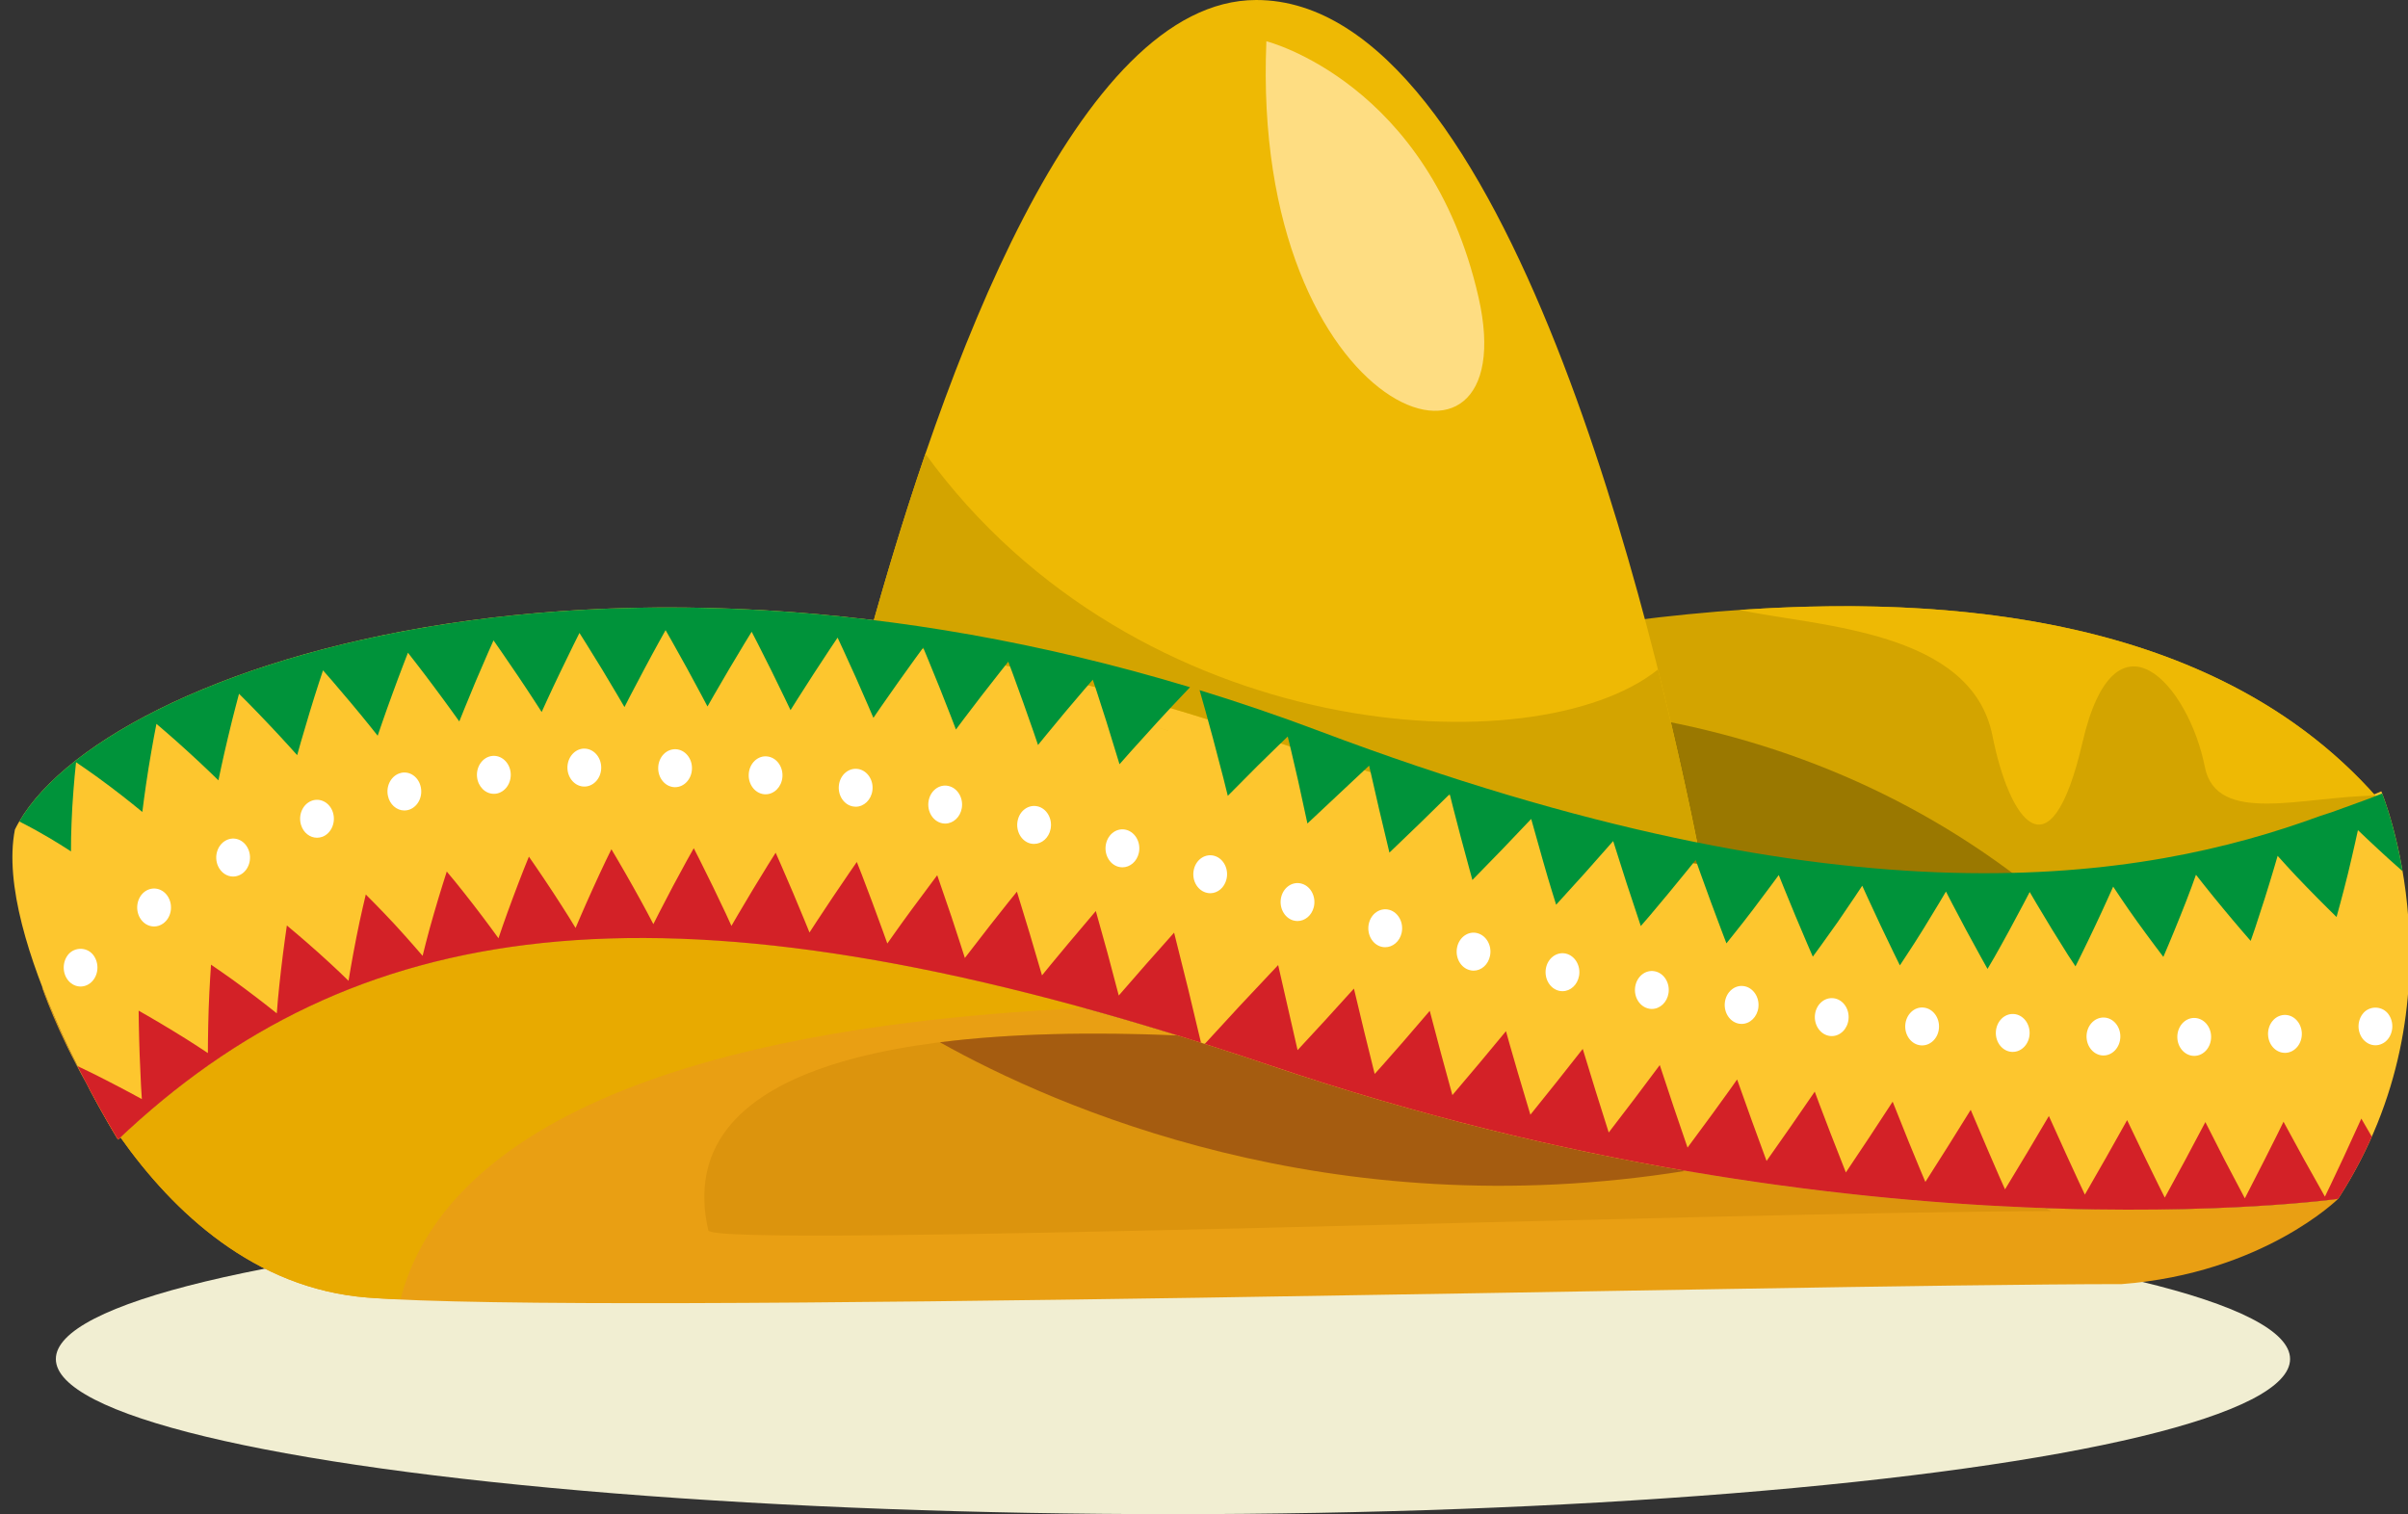 <svg width="194" height="122" viewBox="0 0 194 122" fill="none" xmlns="http://www.w3.org/2000/svg">
<rect x="0" y="0" width="194" height="122" fill="#333333" stroke="none"/>
<ellipse cx="94.5" cy="109.5" rx="90" ry="12.5" fill="#F1EED2"/>
<g clip-path="url(#clip0_9433_451121)">
<path d="M3.419 79.56C3.411 79.565 3.402 79.57 3.393 79.576C3.393 79.576 4.54 83 6.973 87.314C5.848 85.165 4.531 82.436 3.419 79.559V79.56Z" fill="#E99F13"/>
<path d="M102.428 85.873C55.025 69.792 29.299 73.165 9.702 91.637C13.961 97.659 20.482 103.823 29.581 104.547C47.906 106.004 142.755 103.492 170.931 103.464C182.312 102.594 188.377 96.59 188.377 96.59C188.377 96.59 149.99 102.009 102.426 85.873H102.428Z" fill="#E99F13"/>
<path d="M102.427 85.872C99.856 85.001 97.352 84.189 94.907 83.43C72.356 82.466 54.083 86.006 57.063 99.136C57.404 100.639 139.516 97.606 165.256 97.587C165.104 97.505 164.945 97.423 164.781 97.34C149.134 96.792 127.006 94.21 102.426 85.871L102.427 85.872Z" fill="#DC940D"/>
<path d="M135.827 94.335C125.564 92.574 114.283 89.894 102.428 85.872C99.857 85 97.353 84.189 94.907 83.43C87.936 83.132 81.375 83.266 75.722 83.978C84.993 89.173 107.094 98.959 135.827 94.334V94.335Z" fill="#A55C10"/>
<path d="M9.505 91.82C9.505 91.82 -0.537 75.658 1.202 66.837C7.739 53.602 52.247 38.531 106.339 58.92C154.338 77.015 178.328 69.647 191.85 63.758C191.85 63.758 198.839 80.411 188.378 96.589C188.378 96.589 149.991 102.008 102.427 85.872C54.865 69.738 29.127 73.187 9.505 91.82Z" fill="#FDC62E"/>
<path d="M7.02 87.406C7.786 88.757 8.676 90.191 9.702 91.637C9.634 91.7 9.57 91.758 9.507 91.82C9.507 91.82 8.417 90.07 7.02 87.406Z" fill="#EEB904"/>
<path d="M6.918 87.211C6.947 87.266 6.974 87.317 7.003 87.371C6.971 87.319 6.944 87.269 6.914 87.221C6.914 87.217 6.918 87.213 6.918 87.212V87.211Z" fill="#DC940D"/>
<path d="M87.38 81.218C45.626 83.176 34.612 95.507 32.271 104.681C31.247 104.653 30.348 104.607 29.583 104.546C20.482 103.822 13.96 97.66 9.702 91.637C27.118 75.219 49.372 70.728 87.38 81.218Z" fill="#E8AA00"/>
<path d="M93.412 58.64C94.234 58.909 95.057 59.179 95.883 59.459C95.058 59.179 94.235 58.907 93.412 58.639V58.64Z" fill="#DE9812"/>
<path d="M126.733 50.682C128.642 57.904 130.03 64.341 130.893 68.678C162.105 74.148 180.172 68.823 191.578 64.341C177.267 48.005 151.382 46.821 126.733 50.682Z" fill="#D3A400"/>
<path d="M128.377 57.211C129.463 61.736 130.301 65.7 130.892 68.674C143.502 70.883 153.971 71.334 162.718 70.786C152.557 63.027 140.82 58.664 128.377 57.211Z" fill="#9A7800"/>
<path d="M101.883 59.459C115.107 63.956 126.7 66.89 136.892 68.676C133.431 51.265 121.51 -0.013 101.21 2.51139e-06C86.804 0.009 75.982 29.667 69.963 51.539C80.115 53.139 90.819 55.698 101.883 59.461V59.459Z" fill="#EEB904"/>
<path d="M101.883 59.46C115.108 63.956 126.7 66.89 136.892 68.678C136.163 65.006 135.056 59.831 133.573 53.944C123.729 61.828 91.604 60.057 74.553 36.565C72.803 41.667 71.27 46.788 69.962 51.539C80.115 53.139 90.819 55.7 101.882 59.461L101.883 59.46Z" fill="#D3A400"/>
<path d="M102.026 3.324C102.026 3.324 115.161 6.641 119.111 23.928C123.061 41.214 100.733 33.913 102.026 3.324Z" fill="#FEDD82"/>
<path d="M191.369 64.109C185.546 64.152 178.57 66.537 177.631 61.786C176.314 55.136 170.4 48.491 167.78 59.798C165.16 71.105 161.844 65.942 160.525 59.293C158.84 50.785 146.521 50.484 140.134 49.149C160.238 47.753 179.624 50.919 191.367 64.109H191.369Z" fill="#EEB904"/>
<path d="M10.664 64.768C11.146 65.16 11.467 65.422 11.467 65.422C11.467 65.422 11.524 64.98 11.61 64.316C11.7 63.657 11.826 62.765 11.969 61.878C12.113 60.993 12.269 60.104 12.391 59.432C12.52 58.767 12.603 58.323 12.603 58.323C12.603 58.323 12.925 58.6 13.409 59.014C13.887 59.427 14.522 59.988 15.147 60.561C16.395 61.692 17.597 62.874 17.597 62.874C17.597 62.874 17.954 61.127 18.374 59.386C18.579 58.51 18.798 57.638 18.97 56.987C19.141 56.334 19.256 55.898 19.256 55.898C19.256 55.898 19.558 56.199 20.01 56.652C20.461 57.11 21.055 57.725 21.639 58.343C22.224 58.957 22.802 59.586 23.231 60.058C23.658 60.531 23.942 60.845 23.942 60.845C23.942 60.845 24.062 60.415 24.243 59.773C24.432 59.132 24.684 58.278 24.938 57.423C25.197 56.564 25.467 55.714 25.674 55.075C25.884 54.437 26.023 54.011 26.023 54.011C26.023 54.011 26.307 54.334 26.73 54.818C27.147 55.31 27.703 55.965 28.262 56.622C29.364 57.93 30.428 59.279 30.428 59.279C30.428 59.279 30.993 57.596 31.607 55.929C32.214 54.252 32.866 52.591 32.866 52.591C32.866 52.591 33.132 52.933 33.531 53.447C33.929 53.959 34.453 54.644 34.969 55.342C36.007 56.727 37.003 58.127 37.003 58.127C37.003 58.127 37.654 56.492 38.344 54.852C39.032 53.226 39.76 51.596 39.76 51.596C39.76 51.596 40.764 53.026 41.732 54.466C42.217 55.184 42.694 55.91 43.05 56.457C43.403 57.004 43.639 57.367 43.639 57.367C43.639 57.367 44.364 55.758 45.128 54.174C45.516 53.378 45.901 52.583 46.191 51.986C46.487 51.393 46.684 50.998 46.684 50.998C46.684 50.998 47.624 52.482 48.529 53.969C49.438 55.469 50.31 56.97 50.31 56.97C50.31 56.97 50.51 56.581 50.811 55.994C51.117 55.412 51.526 54.636 51.935 53.861C52.761 52.304 53.622 50.772 53.622 50.772C53.622 50.772 54.499 52.296 55.341 53.835C56.188 55.381 56.999 56.923 56.999 56.923C56.999 56.923 57.856 55.409 58.749 53.901C59.637 52.389 60.558 50.902 60.558 50.902C60.558 50.902 61.375 52.47 62.154 54.051C62.937 55.635 63.689 57.218 63.689 57.218C63.689 57.218 64.606 55.747 65.557 54.286C66.504 52.817 67.482 51.376 67.481 51.376C67.481 51.376 68.233 52.986 68.954 54.596C69.675 56.219 70.366 57.839 70.366 57.839C70.366 57.839 71.339 56.407 72.344 54.999C72.85 54.294 73.356 53.586 73.736 53.057C74.121 52.533 74.377 52.182 74.377 52.182C74.377 52.182 75.067 53.83 75.726 55.474C76.386 57.118 77.015 58.779 77.015 58.779C77.015 58.779 78.042 57.39 79.098 56.031C80.15 54.669 81.233 53.313 81.233 53.313C81.233 53.313 81.389 53.731 81.623 54.36C81.851 54.99 82.156 55.83 82.459 56.67C82.754 57.508 83.049 58.345 83.269 58.974C83.484 59.606 83.628 60.027 83.628 60.027C83.628 60.027 84.704 58.7 85.81 57.378C86.913 56.059 88.041 54.764 88.041 54.764C88.041 54.764 88.61 56.457 89.145 58.166C89.669 59.871 90.193 61.576 90.193 61.576C90.193 61.576 90.572 61.147 91.142 60.504C91.719 59.865 92.489 59.016 93.259 58.165C94.037 57.314 94.825 56.475 95.417 55.853C95.589 55.673 95.743 55.513 95.876 55.371C47.459 40.753 8.688 53.989 1.554 66.188C1.983 66.406 2.453 66.651 2.918 66.909C3.642 67.311 4.34 67.727 4.857 68.05C5.374 68.38 5.719 68.599 5.719 68.599C5.719 68.599 5.722 68.154 5.728 67.486C5.742 66.82 5.775 65.931 5.825 65.025C5.879 64.131 5.952 63.228 6.013 62.546C6.082 61.867 6.127 61.415 6.127 61.415C6.127 61.415 7.521 62.35 8.855 63.362C9.519 63.859 10.177 64.377 10.663 64.768H10.664Z" fill="#00933A"/>
<path d="M191.919 63.93C191.452 64.121 190.957 64.325 190.428 64.508C189.632 64.798 188.773 65.109 187.852 65.442C187.554 65.542 187.245 65.641 186.933 65.741C172.697 70.971 149.002 75.004 106.339 58.922C103.069 57.689 99.835 56.589 96.643 55.607C96.894 56.484 97.317 57.971 97.716 59.468C98.021 60.63 98.325 61.794 98.554 62.665C98.771 63.541 98.917 64.124 98.917 64.124C98.917 64.124 100.114 62.92 101.309 61.715C102.516 60.515 103.747 59.344 103.747 59.344C103.747 59.344 104.173 61.093 104.569 62.845C104.95 64.598 105.332 66.352 105.332 66.352L110.304 61.689C110.304 61.689 110.703 63.438 111.103 65.186C111.52 66.941 111.939 68.696 111.939 68.696C111.939 68.696 113.162 67.521 114.386 66.344C115.591 65.163 116.797 63.981 116.797 63.981C116.797 63.981 116.906 64.417 117.069 65.07C117.237 65.717 117.462 66.579 117.686 67.441C118.155 69.171 118.622 70.903 118.622 70.903C118.622 70.903 119.816 69.675 121.013 68.45C122.185 67.217 123.36 65.985 123.36 65.985C123.36 65.985 123.849 67.721 124.338 69.457C124.587 70.329 124.841 71.199 125.039 71.831C125.238 72.47 125.37 72.896 125.37 72.896C125.37 72.896 126.53 71.617 127.691 70.338C128.828 69.052 129.965 67.766 129.965 67.766C129.965 67.766 130.51 69.475 131.054 71.184C131.623 72.899 132.19 74.613 132.19 74.613C132.19 74.613 132.471 74.291 132.892 73.805C133.312 73.304 133.869 72.636 134.428 71.969C135.538 70.632 136.614 69.288 136.614 69.288C136.614 69.288 137.204 70.962 137.824 72.643C138.441 74.323 139.09 76.009 139.09 76.009C139.09 76.009 139.358 75.672 139.761 75.169C140.164 74.659 140.692 74.004 141.223 73.296C142.283 71.903 143.306 70.503 143.306 70.503C143.306 70.503 143.959 72.141 144.645 73.787C145.33 75.432 146.049 77.08 146.049 77.08C146.049 77.08 147.076 75.687 148.069 74.271C149.07 72.821 150.031 71.366 150.031 71.366C150.031 71.366 150.752 72.966 151.512 74.571C152.267 76.175 153.064 77.783 153.064 77.783C153.064 77.783 153.303 77.418 153.662 76.872C154.02 76.32 154.49 75.614 154.956 74.849C155.889 73.344 156.776 71.835 156.776 71.835C156.776 71.835 157.571 73.393 158.411 74.952C159.247 76.51 160.124 78.068 160.124 78.068C160.124 78.068 160.346 77.692 160.677 77.127C161.007 76.552 161.441 75.765 161.865 74.988C162.718 73.428 163.522 71.871 163.522 71.871C163.522 71.871 164.399 73.38 165.323 74.887C165.784 75.639 166.255 76.394 166.612 76.954C166.971 77.5 167.211 77.862 167.211 77.862C167.211 77.862 168.02 76.253 168.776 74.647C169.537 73.04 170.247 71.439 170.247 71.439C170.247 71.439 170.49 71.802 170.855 72.347C171.223 72.889 171.72 73.624 172.223 74.313C173.229 75.71 174.29 77.1 174.29 77.1C174.29 77.1 175 75.448 175.656 73.804C175.986 72.977 176.307 72.171 176.537 71.535C176.765 70.903 176.917 70.482 176.917 70.482C176.917 70.482 177.965 71.825 179.07 73.156C180.169 74.489 181.323 75.809 181.323 75.809C181.323 75.809 181.361 75.702 181.427 75.519C181.49 75.334 181.583 75.067 181.693 74.748C181.91 74.101 182.191 73.239 182.462 72.38C183.007 70.661 183.497 68.957 183.497 68.957C183.497 68.957 183.784 69.275 184.216 69.752C184.652 70.233 185.238 70.86 185.828 71.462C187.009 72.682 188.243 73.885 188.243 73.885C188.243 73.885 188.731 72.145 189.159 70.403C189.588 68.636 189.966 66.887 189.966 66.887C189.966 66.887 191.184 68.057 192.453 69.209C192.831 69.549 193.214 69.888 193.563 70.196C192.989 66.841 192.159 64.555 191.919 63.934V63.93Z" fill="#00933A"/>
<path d="M190.24 90.129C190.24 90.129 189.52 91.701 188.799 93.274C188.428 94.061 188.057 94.848 187.778 95.437C187.496 96.024 187.307 96.416 187.307 96.416C187.307 96.416 186.463 94.907 185.616 93.4C184.794 91.891 183.971 90.382 183.971 90.382C183.971 90.382 183.781 90.77 183.496 91.353C183.205 91.931 182.818 92.7 182.432 93.47C181.643 95.01 180.855 96.552 180.855 96.552C180.855 96.552 180.051 95.024 179.245 93.496C178.46 91.953 177.675 90.409 177.675 90.409C177.675 90.409 176.867 91.931 176.06 93.452C175.234 94.974 174.406 96.494 174.406 96.494C174.406 96.494 173.629 94.956 172.872 93.382C172.122 91.817 171.371 90.252 171.371 90.252C171.371 90.252 170.529 91.752 169.685 93.253C168.826 94.753 167.967 96.253 167.967 96.253C167.967 96.253 167.781 95.859 167.505 95.268C167.229 94.674 166.865 93.882 166.501 93.089C165.784 91.506 165.067 89.921 165.067 89.921C165.067 89.921 164.193 91.4 163.318 92.876C162.426 94.354 161.535 95.829 161.535 95.829C161.535 95.829 161.358 95.433 161.093 94.839C160.833 94.236 160.484 93.433 160.136 92.631C159.453 91.027 158.77 89.422 158.77 89.422C158.77 89.422 157.865 90.876 156.959 92.328C156.037 93.78 155.117 95.232 155.117 95.232C155.117 95.232 154.948 94.829 154.695 94.23C154.445 93.626 154.113 92.819 153.781 92.013C153.132 90.388 152.482 88.765 152.482 88.765C152.482 88.765 151.547 90.191 150.612 91.618C149.661 93.043 148.711 94.467 148.711 94.467C148.711 94.467 148.076 92.844 147.441 91.222C146.812 89.612 146.205 87.957 146.205 87.957C146.205 87.957 145.242 89.355 144.279 90.751C143.301 92.147 142.323 93.541 142.323 93.541C142.323 93.541 141.721 91.898 141.121 90.256C140.535 88.616 139.95 86.975 139.95 86.975C139.95 86.975 139.703 87.323 139.333 87.847C138.961 88.374 138.465 89.057 137.967 89.738C136.961 91.101 135.956 92.465 135.956 92.465C135.956 92.465 135.389 90.801 134.821 89.138C134.269 87.477 133.719 85.816 133.719 85.816C133.719 85.816 132.699 87.177 131.678 88.538C130.643 89.893 129.607 91.249 129.607 91.249C129.607 91.249 129.076 89.564 128.544 87.878C128.028 86.196 127.513 84.514 127.513 84.514C127.513 84.514 126.466 85.84 125.418 87.168C124.357 88.491 123.295 89.816 123.295 89.816C123.295 89.816 122.795 88.136 122.294 86.459C121.798 84.792 121.329 83.084 121.329 83.084C121.329 83.084 120.258 84.373 119.186 85.662C118.099 86.95 117.011 88.236 117.011 88.236C117.011 88.236 116.546 86.537 116.083 84.837C115.634 83.141 115.187 81.446 115.187 81.446C115.187 81.446 114.082 82.728 112.981 84.011C112.424 84.653 111.866 85.29 111.45 85.752C111.03 86.22 110.751 86.531 110.751 86.531C110.751 86.531 110.326 84.809 109.9 83.087C109.489 81.369 109.079 79.653 109.079 79.653C109.079 79.653 107.951 80.895 106.825 82.137C105.681 83.374 104.539 84.612 104.539 84.612L102.974 77.758C102.974 77.758 101.428 79.403 99.881 81.047C98.709 82.321 97.54 83.593 97.062 84.111C98.82 84.67 100.606 85.257 102.427 85.874C149.99 102.011 188.378 96.592 188.378 96.592C189.46 94.922 190.35 93.246 191.084 91.584C191.044 91.514 190.998 91.438 190.959 91.37C190.527 90.626 190.24 90.13 190.24 90.13V90.129Z" fill="#D32127"/>
<path d="M94.591 75.147C94.591 75.147 93.469 76.409 92.346 77.673C91.239 78.943 90.133 80.212 90.133 80.212C90.133 80.212 89.682 78.505 89.23 76.798C88.757 75.1 88.284 73.404 88.284 73.404C88.284 73.404 87.192 74.695 86.099 75.987C85.561 76.634 85.022 77.282 84.619 77.768C84.217 78.261 83.949 78.589 83.949 78.589C83.949 78.589 83.454 76.906 82.959 75.221C82.444 73.532 81.927 71.844 81.927 71.844C81.927 71.844 81.662 72.173 81.262 72.666C80.865 73.167 80.337 73.836 79.809 74.503C78.772 75.843 77.733 77.186 77.733 77.186C77.733 77.186 77.205 75.508 76.647 73.84C76.076 72.18 75.507 70.519 75.507 70.519C75.507 70.519 74.49 71.885 73.474 73.251C72.972 73.932 72.473 74.625 72.102 75.15C71.732 75.672 71.487 76.02 71.487 76.02C71.487 76.02 70.903 74.378 70.288 72.733C69.976 71.909 69.664 71.085 69.43 70.47C69.19 69.858 69.029 69.451 69.029 69.451C69.029 69.451 68.044 70.867 67.092 72.288C66.136 73.708 65.216 75.134 65.216 75.134C65.216 75.134 64.57 73.53 63.887 71.923C63.208 70.316 62.49 68.706 62.49 68.706C62.49 68.706 62.261 69.07 61.916 69.616C61.578 70.17 61.125 70.907 60.673 71.646C59.78 73.123 58.927 74.602 58.927 74.602C58.927 74.602 58.746 74.206 58.475 73.611C58.196 73.025 57.824 72.245 57.451 71.466C56.695 69.906 55.894 68.344 55.894 68.344C55.894 68.344 55.682 68.72 55.364 69.285C55.049 69.851 54.63 70.625 54.223 71.39C53.407 72.924 52.638 74.459 52.638 74.459C52.638 74.459 52.437 74.076 52.133 73.501C51.828 72.927 51.416 72.183 50.994 71.429C50.152 69.925 49.258 68.426 49.258 68.426C49.258 68.426 49.067 68.816 48.782 69.402C48.497 69.996 48.126 70.796 47.766 71.59C47.041 73.182 46.371 74.769 46.371 74.768C46.371 74.768 46.147 74.403 45.81 73.855C45.471 73.316 45.013 72.598 44.543 71.881C43.605 70.448 42.611 69.022 42.611 69.022C42.611 69.022 42.446 69.432 42.198 70.047C41.953 70.666 41.636 71.49 41.33 72.312C41.022 73.134 40.727 73.954 40.512 74.568C40.301 75.186 40.16 75.598 40.16 75.598C40.16 75.598 39.178 74.236 38.133 72.886C37.611 72.214 37.078 71.536 36.672 71.04C36.265 70.549 35.994 70.223 35.994 70.223C35.994 70.223 35.442 71.925 34.957 73.612C34.71 74.451 34.481 75.3 34.316 75.948C34.154 76.589 34.047 77.015 34.047 77.015C34.047 77.015 32.961 75.743 31.81 74.493C30.673 73.264 29.47 72.071 29.47 72.071C29.47 72.071 29.368 72.506 29.217 73.155C29.069 73.806 28.877 74.664 28.707 75.547C28.36 77.299 28.078 79.026 28.078 79.026C28.078 79.026 27.779 78.735 27.328 78.3C26.875 77.869 26.271 77.316 25.65 76.757C24.414 75.647 23.111 74.567 23.111 74.567C23.113 74.567 22.846 76.36 22.644 78.124C22.542 79.008 22.449 79.879 22.39 80.54C22.336 81.205 22.3 81.648 22.3 81.648C22.3 81.648 21.027 80.626 19.694 79.637C19.027 79.134 18.361 78.666 17.852 78.312C17.341 77.961 17.001 77.726 17.001 77.726C17.001 77.726 16.872 79.517 16.811 81.295C16.751 83.09 16.747 84.849 16.747 84.849C16.747 84.849 15.387 83.934 13.999 83.097C12.611 82.246 11.17 81.431 11.17 81.431C11.17 81.431 11.176 81.882 11.185 82.556C11.198 83.231 11.22 84.127 11.252 85.018C11.284 85.909 11.325 86.791 11.36 87.45C11.4 88.115 11.428 88.558 11.428 88.558C11.428 88.558 10.021 87.784 8.57 87.044C7.844 86.669 7.114 86.311 6.568 86.052C6.453 85.996 6.346 85.947 6.248 85.9C7.996 89.389 9.508 91.824 9.508 91.824C28.334 73.946 52.795 70.05 96.758 84.016C96.586 83.293 96.165 81.531 95.743 79.764C95.167 77.456 94.592 75.151 94.592 75.151L94.591 75.147Z" fill="#D32127"/>
<path d="M192.34 81.613C191.834 81.046 190.919 81.046 190.414 81.613C190.162 81.897 190.014 82.291 190.014 82.692C190.014 83.095 190.162 83.492 190.415 83.775C190.668 84.06 191.017 84.221 191.376 84.221C191.736 84.221 192.087 84.058 192.34 83.774C192.593 83.49 192.737 83.092 192.737 82.691C192.737 82.29 192.591 81.895 192.34 81.612V81.613Z" fill="white"/>
<path d="M61.811 60.947C61.064 60.864 60.399 61.477 60.326 62.32C60.252 63.159 60.798 63.909 61.548 63.992C61.592 63.998 61.638 63.996 61.68 63.998C62.373 63.998 62.965 63.407 63.034 62.621C63.108 61.777 62.562 61.03 61.812 60.948L61.811 60.947Z" fill="white"/>
<path d="M69.132 61.96C68.389 61.838 67.697 62.415 67.588 63.249C67.481 64.083 67.993 64.861 68.738 64.981C68.807 64.995 68.874 65 68.939 65C69.602 65 70.184 64.453 70.285 63.692C70.394 62.857 69.876 62.08 69.132 61.958V61.96Z" fill="white"/>
<path d="M90.755 66.868C90.028 66.663 89.29 67.162 89.106 67.984C88.924 68.801 89.368 69.631 90.095 69.836C90.208 69.866 90.317 69.882 90.43 69.882C91.037 69.882 91.594 69.419 91.749 68.724C91.931 67.902 91.486 67.074 90.755 66.868Z" fill="white"/>
<path d="M83.605 64.972C82.87 64.794 82.142 65.314 81.984 66.136C81.821 66.962 82.284 67.779 83.015 67.962C83.117 67.988 83.214 67.996 83.311 67.996C83.938 67.996 84.501 67.51 84.641 66.797C84.804 65.971 84.34 65.154 83.605 64.971V64.972Z" fill="white"/>
<path d="M54.444 60.368C53.69 60.334 53.056 60.989 53.029 61.836C52.997 62.679 53.582 63.39 54.334 63.425C54.352 63.425 54.372 63.425 54.392 63.425C55.116 63.425 55.717 62.778 55.748 61.957C55.779 61.114 55.195 60.401 54.444 60.367V60.368Z" fill="white"/>
<path d="M25.101 64.524C24.388 64.796 24.008 65.666 24.253 66.466C24.444 67.102 24.974 67.499 25.54 67.499C25.685 67.499 25.833 67.473 25.979 67.42C26.691 67.145 27.067 66.275 26.827 65.475C26.585 64.676 25.811 64.253 25.099 64.523L25.101 64.524Z" fill="white"/>
<path d="M18.19 67.72C17.512 68.088 17.23 69.002 17.557 69.762C17.794 70.307 18.276 70.627 18.783 70.625C18.985 70.625 19.183 70.573 19.377 70.472C20.053 70.105 20.333 69.186 20.005 68.427C19.679 67.667 18.866 67.348 18.189 67.72H18.19Z" fill="white"/>
<path d="M97.861 68.965C97.137 68.743 96.386 69.219 96.189 70.032C95.987 70.849 96.415 71.687 97.138 71.912C97.26 71.949 97.38 71.97 97.5 71.97C98.099 71.97 98.648 71.523 98.81 70.843C99.011 70.029 98.583 69.187 97.86 68.965H97.861Z" fill="white"/>
<path d="M11.675 71.831C11.045 72.289 10.864 73.234 11.268 73.946C11.528 74.401 11.968 74.649 12.415 74.649C12.668 74.649 12.925 74.569 13.151 74.403C13.784 73.945 13.967 73.001 13.558 72.289C13.153 71.581 12.309 71.377 11.675 71.832V71.831Z" fill="white"/>
<path d="M47.037 60.316C46.286 60.342 45.696 61.047 45.715 61.89C45.738 62.721 46.347 63.376 47.077 63.376C47.092 63.376 47.104 63.376 47.119 63.376C47.871 63.349 48.46 62.645 48.437 61.802C48.413 60.959 47.786 60.296 47.036 60.318L47.037 60.316Z" fill="white"/>
<path d="M39.631 60.91C38.884 61.007 38.347 61.767 38.433 62.606C38.515 63.384 39.103 63.961 39.787 63.96C39.838 63.96 39.891 63.954 39.943 63.952C40.689 63.854 41.225 63.093 41.14 62.256C41.054 61.417 40.376 60.814 39.63 60.91H39.631Z" fill="white"/>
<path d="M32.288 62.281C31.552 62.461 31.086 63.273 31.249 64.099C31.387 64.815 31.951 65.304 32.577 65.302C32.674 65.302 32.772 65.288 32.868 65.267C33.603 65.084 34.069 64.27 33.906 63.444C33.746 62.618 33.023 62.095 32.288 62.279V62.281Z" fill="white"/>
<path d="M76.396 63.323C75.656 63.168 74.949 63.714 74.811 64.545C74.671 65.374 75.158 66.174 75.897 66.33C75.982 66.347 76.068 66.356 76.15 66.357C76.792 66.357 77.364 65.844 77.488 65.106C77.623 64.277 77.136 63.477 76.397 63.325L76.396 63.323Z" fill="white"/>
<path d="M162.223 81.701C161.471 81.658 160.834 82.31 160.796 83.153C160.757 83.996 161.337 84.711 162.087 84.754C162.11 84.754 162.134 84.754 162.157 84.754C162.877 84.754 163.479 84.119 163.514 83.302C163.552 82.46 162.973 81.739 162.221 81.7L162.223 81.701Z" fill="white"/>
<path d="M154.964 81.181C154.214 81.112 153.561 81.742 153.498 82.585C153.44 83.429 154.001 84.163 154.752 84.228C154.787 84.231 154.827 84.231 154.86 84.231C155.561 84.231 156.159 83.624 156.213 82.824C156.272 81.98 155.71 81.247 154.963 81.182L154.964 81.181Z" fill="white"/>
<path d="M104.902 71.209C104.178 70.978 103.429 71.454 103.222 72.266C103.021 73.08 103.442 73.923 104.164 74.154C104.289 74.193 104.414 74.21 104.534 74.21C105.129 74.21 105.673 73.768 105.844 73.096C106.047 72.283 105.627 71.435 104.902 71.209Z" fill="white"/>
<path d="M147.717 80.431H147.72C146.969 80.341 146.3 80.948 146.219 81.79C146.142 82.629 146.683 83.381 147.43 83.472C147.481 83.476 147.527 83.48 147.579 83.48C148.264 83.48 148.854 82.898 148.927 82.111C149.008 81.272 148.468 80.518 147.717 80.429V80.431Z" fill="white"/>
<path d="M184.022 81.777H184.018C183.268 81.816 182.687 82.533 182.726 83.377C182.762 84.198 183.362 84.832 184.085 84.83C184.108 84.83 184.129 84.83 184.152 84.83C184.903 84.791 185.481 84.074 185.446 83.232C185.407 82.389 184.772 81.737 184.022 81.777Z" fill="white"/>
<path d="M176.76 82.018C176.008 82.027 175.407 82.718 175.415 83.566C175.422 84.408 176.043 85.085 176.792 85.076C177.547 85.068 178.146 84.372 178.138 83.529C178.129 82.686 177.515 82.01 176.76 82.019V82.018Z" fill="white"/>
<path d="M169.494 81.985C168.739 81.968 168.117 82.637 168.102 83.485C168.09 84.327 168.687 85.026 169.437 85.043C170.188 85.061 170.81 84.386 170.825 83.543C170.84 82.699 170.245 82.002 169.494 81.985Z" fill="white"/>
<path d="M111.933 73.31C111.202 73.105 110.462 73.603 110.28 74.42C110.097 75.241 110.537 76.072 111.269 76.277C111.381 76.307 111.49 76.32 111.599 76.32C112.21 76.32 112.765 75.859 112.922 75.165C113.104 74.344 112.66 73.514 111.933 73.308V73.31Z" fill="white"/>
<path d="M119.009 75.183C118.278 75 117.55 75.521 117.388 76.347C117.225 77.173 117.689 77.99 118.424 78.169C118.525 78.195 118.623 78.208 118.719 78.208C119.346 78.208 119.905 77.722 120.045 77.005C120.208 76.183 119.746 75.368 119.009 75.184V75.183Z" fill="white"/>
<path d="M126.137 76.83C125.398 76.673 124.682 77.216 124.542 78.045C124.404 78.875 124.886 79.675 125.626 79.836C125.711 79.853 125.797 79.862 125.884 79.862C126.524 79.862 127.092 79.354 127.217 78.621C127.36 77.791 126.873 76.991 126.138 76.83H126.137Z" fill="white"/>
<path d="M140.496 79.454C139.748 79.339 139.064 79.93 138.964 80.765C138.862 81.603 139.386 82.373 140.132 82.486C140.194 82.494 140.257 82.499 140.314 82.499C140.988 82.499 141.571 81.943 141.664 81.174C141.764 80.341 141.239 79.568 140.496 79.454Z" fill="white"/>
<path d="M133.3 78.257C132.557 78.118 131.858 78.687 131.737 79.521C131.616 80.352 132.118 81.138 132.862 81.273C132.936 81.29 133.01 81.295 133.084 81.293C133.738 81.293 134.316 80.76 134.426 80.008C134.546 79.178 134.044 78.391 133.3 78.256V78.257Z" fill="white"/>
<path d="M5.528 76.875C5.276 77.163 5.133 77.556 5.133 77.959C5.133 78.36 5.277 78.754 5.529 79.038C5.784 79.326 6.133 79.487 6.495 79.487C6.853 79.486 7.202 79.325 7.456 79.037C7.708 78.752 7.851 78.358 7.851 77.958C7.851 77.555 7.707 77.163 7.453 76.875C6.948 76.307 6.032 76.307 5.527 76.876L5.528 76.875Z" fill="white"/>
</g>
<defs>
<clipPath id="clip0_9433_451121">
<rect width="193" height="105" fill="white" transform="translate(1)"/>
</clipPath>
</defs>
</svg>
